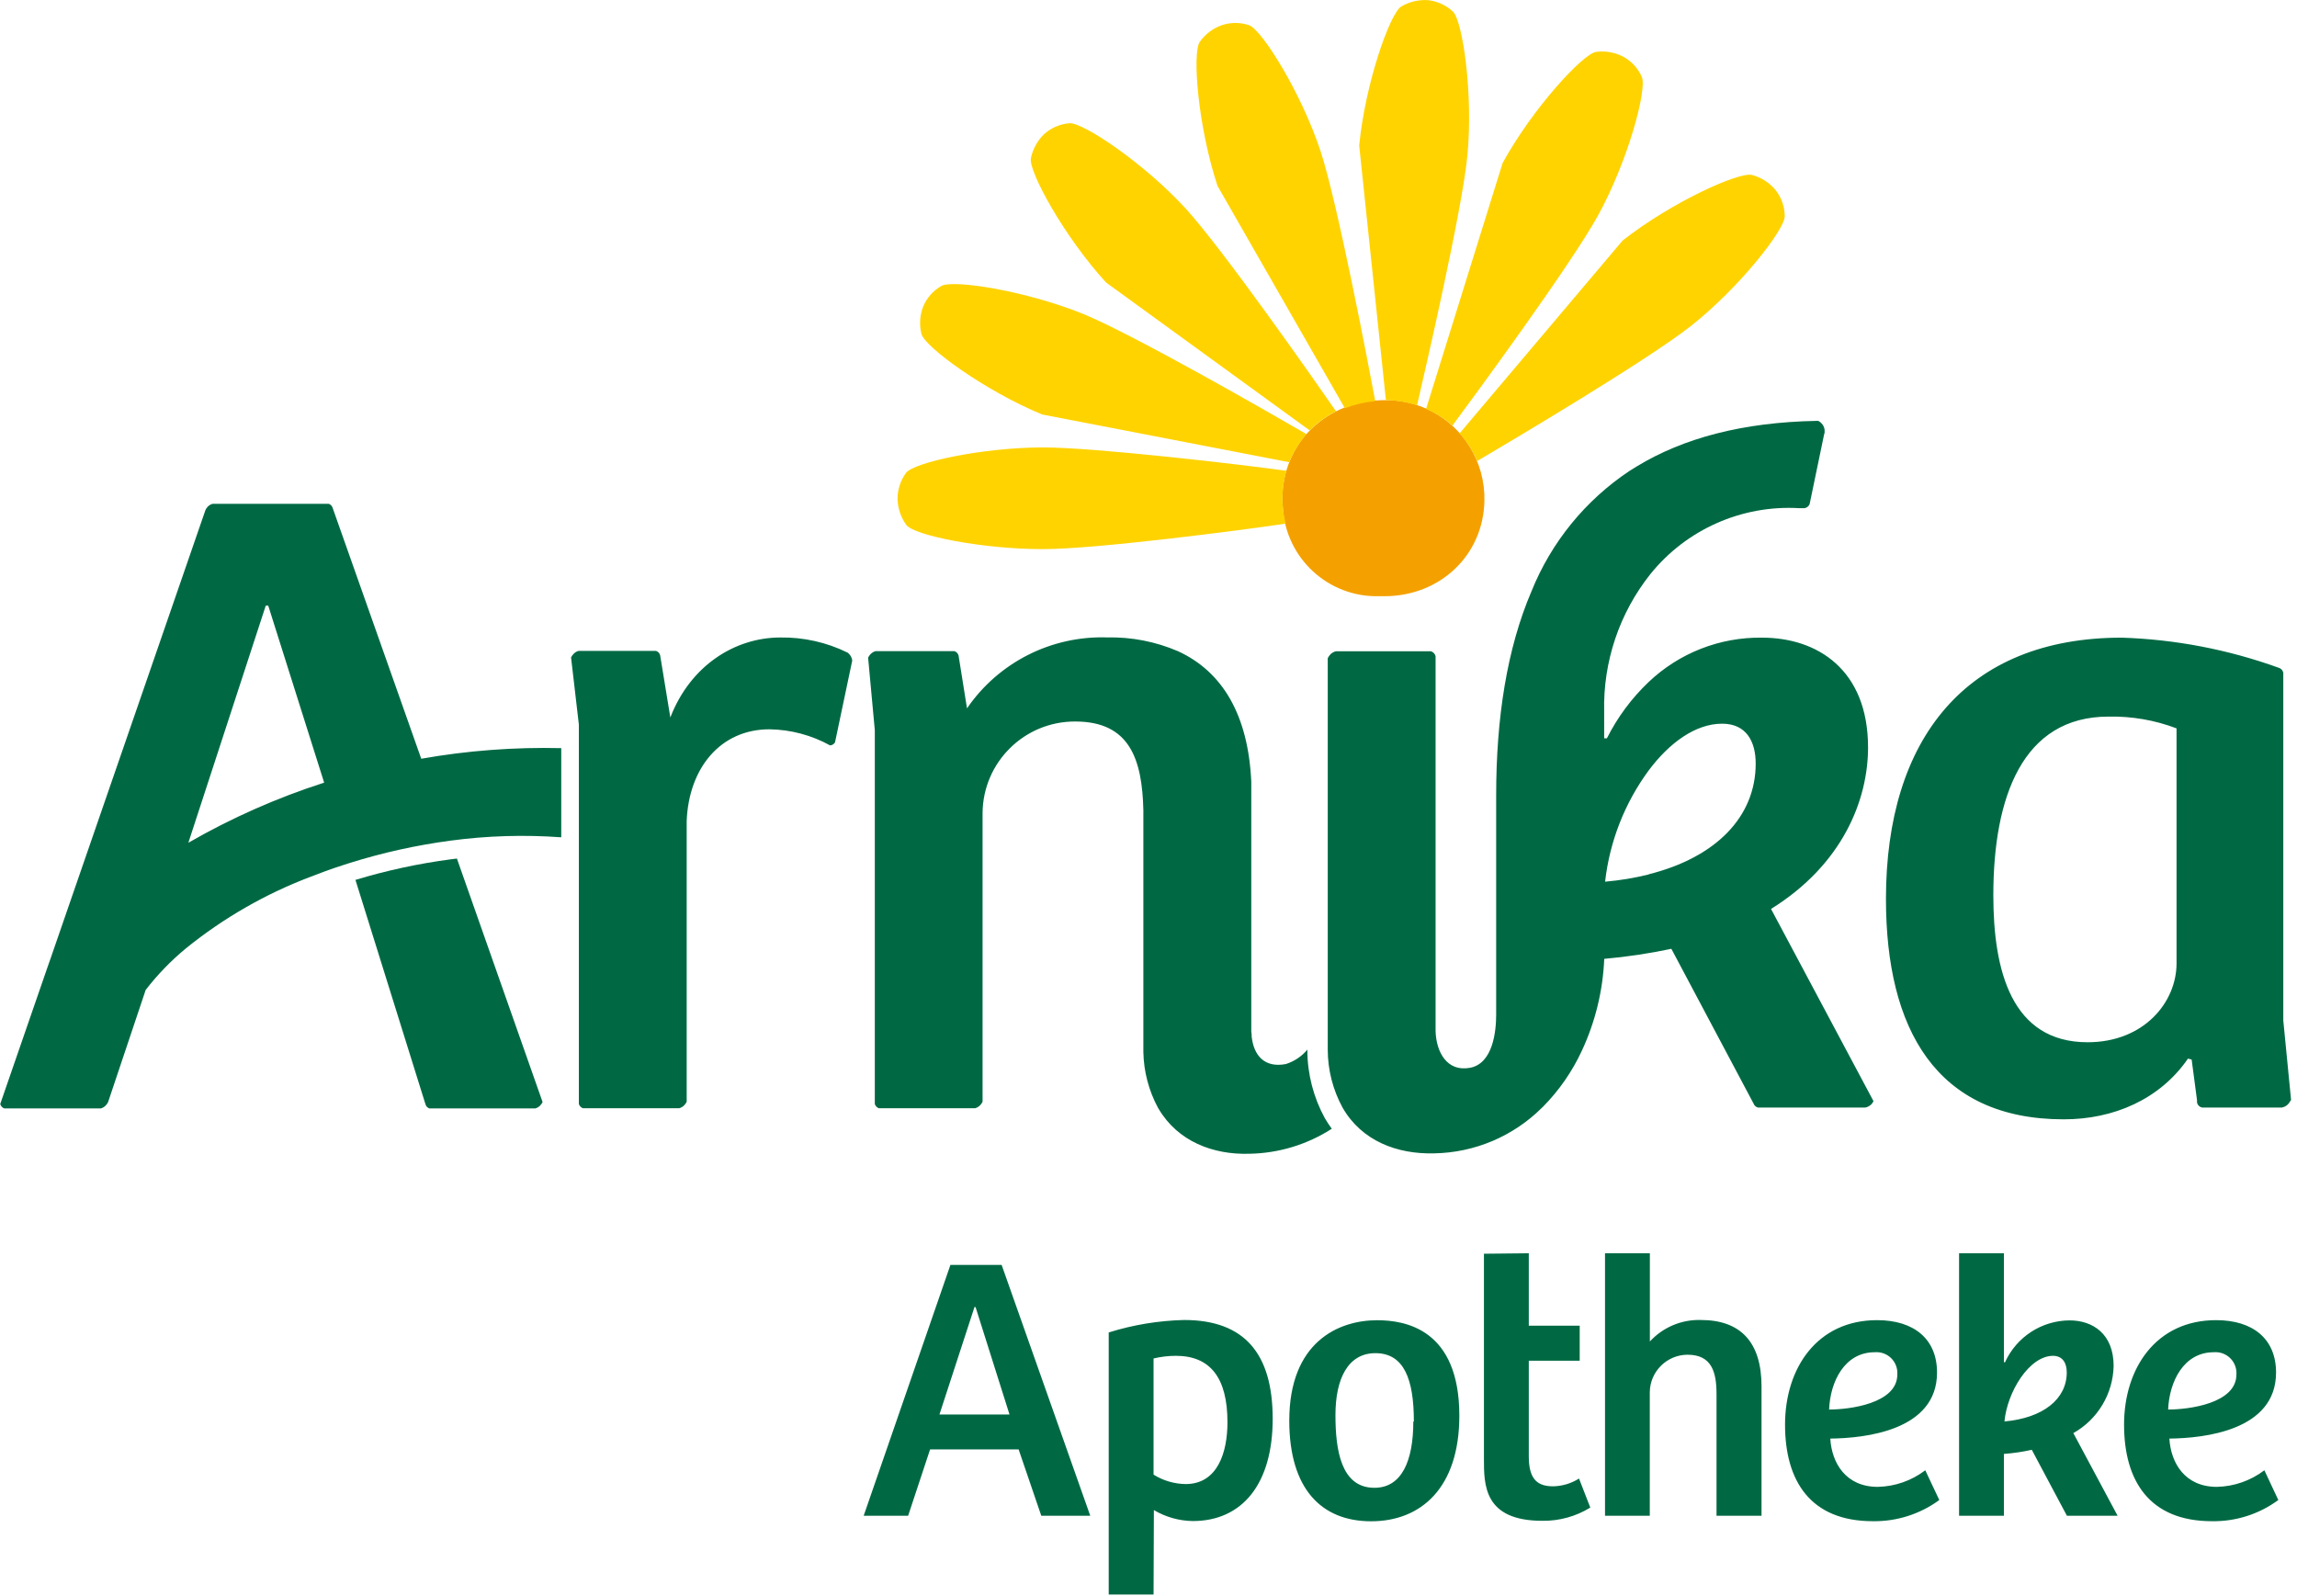 <svg xmlns="http://www.w3.org/2000/svg" xmlns:xlink="http://www.w3.org/1999/xlink" width="295px" height="205px" viewBox="0 0 295 205"><title>logo-arnika-apo</title><g id="Page-1" stroke="none" stroke-width="1" fill="none" fill-rule="evenodd"><g id="logo-arnika-apo" fill-rule="nonzero"><path d="M108.83,83.8 C106.152,82.487 103.202,81.826 100.22,81.87 C94.38,81.87 88.66,85.48 86.09,92.14 L84.78,84.14 C84.706,83.88 84.507,83.673 84.25,83.59 L74.31,83.59 C74.069,83.652 73.851,83.78 73.68,83.96 C73.541,84.096 73.426,84.255 73.34,84.43 L74.34,93.04 L74.34,141.77 C74.413,142.024 74.602,142.228 74.85,142.32 L87.25,142.32 C87.48,142.253 87.69,142.129 87.86,141.96 C87.996,141.824 88.108,141.665 88.19,141.49 L88.19,105.45 C88.45,98.66 92.51,93.66 98.82,93.66 C101.547,93.699 104.223,94.41 106.61,95.73 C106.871,95.709 107.105,95.564 107.24,95.34 L109.45,84.84 C109.426,84.611 109.347,84.392 109.22,84.2 C109.118,84.048 108.993,83.914 108.85,83.8 M211.74,112.3 C209.901,112.757 208.028,113.068 206.14,113.23 C206.726,108.059 208.657,103.132 211.74,98.94 C214.38,95.41 217.74,92.94 221.17,92.94 C224.31,92.94 225.48,95.27 225.48,98.06 C225.48,104.95 220.31,110.13 211.74,112.28 M227.45,116.73 C236.65,111.02 239.91,102.73 239.91,95.99 C239.91,85.99 233.39,81.89 226.29,81.89 C220.879,81.817 215.653,83.862 211.73,87.59 C209.539,89.672 207.726,92.119 206.37,94.82 L206.02,94.82 L206.02,91.4 C205.868,84.988 207.974,78.727 211.97,73.71 C216.592,67.989 223.687,64.843 231.03,65.26 L231.76,65.26 C232.044,65.213 232.285,65.024 232.4,64.76 L232.47,64.44 L234.26,55.82 C234.292,55.743 234.316,55.662 234.33,55.58 L234.33,55.21 C234.296,54.885 234.151,54.581 233.92,54.35 C233.803,54.23 233.668,54.129 233.52,54.05 L233.34,54.05 C223.78,54.22 216.16,56.28 210.22,59.89 L209.27,60.48 C203.623,64.237 199.242,69.612 196.7,75.9 C193.53,83.29 192.15,92.22 192.15,102.14 L192.15,130.3 C192.15,132.42 191.75,136.57 188.8,137.13 C185.85,137.69 184.45,135.13 184.37,132.42 L184.37,84.31 C184.316,83.983 184.072,83.719 183.75,83.64 L171.57,83.64 C171.305,83.702 171.062,83.837 170.87,84.03 C170.727,84.176 170.609,84.345 170.52,84.53 L170.52,134.79 C170.523,137.393 171.176,139.954 172.42,142.24 C174.87,146.52 179.42,148.24 184.16,148.12 C189.378,148.036 194.358,145.928 198.05,142.24 L198.15,142.15 C200.221,140.057 201.912,137.621 203.15,134.95 C204.88,131.242 205.859,127.228 206.03,123.14 C208.927,122.884 211.805,122.454 214.65,121.85 L225.2,141.71 L225.31,141.92 C225.427,142.081 225.597,142.194 225.79,142.24 L239.54,142.24 C239.791,142.195 240.026,142.085 240.22,141.92 L240.31,141.85 C240.431,141.722 240.532,141.578 240.61,141.42 L240.49,141.19 L227.45,116.73 Z M279.53,123.72 C279.53,128.72 275.34,133.85 268.11,133.85 C258.33,133.85 256,124.65 256,114.98 C256,102.4 259.73,92.03 270.79,92.03 C273.773,91.968 276.74,92.481 279.53,93.54 L279.53,123.72 Z M294.24,141.28 L293.24,131.06 L293.24,86.41 C293.193,86.15 293.026,85.928 292.79,85.81 L292.6,85.74 C286.143,83.412 279.36,82.113 272.5,81.89 C252.5,81.89 242.21,94.89 242.21,115.45 C242.21,132.1 248.62,143.75 265.05,143.75 C271.45,143.75 277.39,141.19 281,135.95 L281.47,136.07 L282.16,141.3 L282.16,141.58 C282.228,141.924 282.504,142.188 282.85,142.24 L293.04,142.24 C293.333,142.186 293.605,142.047 293.82,141.84 C293.961,141.701 294.076,141.539 294.16,141.36 L294.24,141.28 Z M167.91,134.87 L167.91,134.79 C167.184,135.663 166.223,136.309 165.14,136.65 C162.42,137.17 161.02,135.58 160.75,133.12 C160.75,132.91 160.75,132.7 160.7,132.49 L160.7,100.38 C160.3,91.76 156.97,86.25 151.31,83.64 C148.433,82.399 145.323,81.792 142.19,81.86 C135.029,81.627 128.243,85.061 124.19,90.97 L123.11,84.2 C123.043,83.926 122.839,83.706 122.57,83.62 L112.45,83.62 C112.212,83.687 111.994,83.814 111.82,83.99 C111.686,84.125 111.575,84.28 111.49,84.45 L112.35,93.77 L112.35,141.77 C112.42,142.026 112.61,142.231 112.86,142.32 L125.25,142.32 C125.48,142.253 125.69,142.129 125.86,141.96 C125.996,141.824 126.108,141.665 126.19,141.49 L126.19,104.4 C126.25,97.875 131.575,92.627 138.1,92.66 C145.1,92.66 146.69,97.53 146.84,104.06 L146.84,135.1 C146.887,137.613 147.535,140.079 148.73,142.29 L148.8,142.4 C151.27,146.59 155.8,148.32 160.47,148.17 C164.223,148.105 167.884,146.993 171.04,144.96 C170.717,144.519 170.417,144.062 170.14,143.59 C168.687,140.93 167.918,137.951 167.9,134.92 M54.1,97.44 L42.69,65.14 C42.601,64.935 42.431,64.775 42.22,64.7 L27.31,64.7 C27.076,64.765 26.862,64.889 26.69,65.06 C26.569,65.188 26.468,65.332 26.39,65.49 L6.45,123.22 L6.15,124.07 L0.03,141.78 C0.099,142.044 0.294,142.257 0.55,142.35 L12.95,142.35 C13.181,142.285 13.391,142.161 13.56,141.99 C13.691,141.859 13.799,141.707 13.88,141.54 L18.71,127.13 C20.227,125.168 21.958,123.38 23.87,121.8 C28.706,117.883 34.138,114.767 39.96,112.57 C40.573,112.33 41.183,112.1 41.79,111.88 C42.58,111.59 43.38,111.32 44.19,111.06 L44.94,110.82 C49.154,109.5 53.473,108.544 57.85,107.96 C62.566,107.328 67.335,107.184 72.08,107.53 L72.08,96.08 C66.056,95.936 60.033,96.391 54.1,97.44 L54.1,97.44 Z M24.19,108.23 L34.13,77.78 L34.45,77.78 L41.63,100.51 C35.561,102.461 29.715,105.048 24.19,108.23 L24.19,108.23 Z" id="Shape" fill="#006944"></path><path d="M69.68,141.52 L58.68,110.26 L57.87,110.36 C53.732,110.908 49.645,111.791 45.65,113 L54.65,141.84 C54.723,142.082 54.91,142.272 55.15,142.35 L68.75,142.35 C68.981,142.285 69.191,142.161 69.36,141.99 C69.496,141.854 69.608,141.695 69.69,141.52 M120.65,181.66 L129.65,181.66 L125.29,167.86 L125.15,167.86 L120.65,181.66 Z M110.92,194.66 L122.06,162.45 L128.64,162.45 L140.02,194.66 L133.73,194.66 L130.82,186.14 L119.45,186.14 L116.63,194.66 L110.92,194.66 Z M151.01,174.12 C150.047,174.123 149.087,174.237 148.15,174.46 L148.15,189.38 C149.387,190.151 150.812,190.57 152.27,190.59 C156.38,190.59 157.64,186.52 157.64,182.65 C157.64,176.98 155.46,174.12 151.01,174.12 M148.15,204.78 L142.39,204.78 L142.39,171.12 C145.526,170.138 148.784,169.599 152.07,169.52 C159.82,169.52 163.45,173.83 163.45,182.21 C163.45,190.59 159.53,195.34 153.19,195.34 C151.429,195.316 149.704,194.83 148.19,193.93 L148.15,204.78 Z M181.58,182.55 C181.58,177.13 180.32,173.78 176.64,173.78 C173.11,173.78 171.51,177.08 171.51,181.73 C171.51,186.23 172.23,191.07 176.51,191.07 C180.04,191.07 181.51,187.59 181.51,182.55 M176.86,169.55 C180.45,169.55 187.42,170.67 187.42,181.81 C187.42,191.1 182.48,195.37 176.09,195.37 C169.7,195.37 165.58,191.2 165.58,182.44 C165.58,172.36 171.88,169.55 176.86,169.55 M196.34,160.95 L196.34,170.25 L202.88,170.25 L202.88,174.75 L196.34,174.75 L196.34,187.05 C196.34,190.05 197.51,190.88 199.49,190.88 C200.66,190.852 201.801,190.507 202.79,189.88 L204.24,193.61 C202.392,194.748 200.26,195.338 198.09,195.31 C190.53,195.31 190.58,190.66 190.58,187.31 L190.58,161.01 L196.34,160.95 Z M206.13,194.66 L206.13,160.95 L211.89,160.95 L211.89,172.28 C213.566,170.455 215.953,169.447 218.43,169.52 C223.51,169.52 226.23,172.33 226.23,178.05 L226.23,194.66 L220.45,194.66 L220.45,179.06 C220.45,176.25 219.87,173.98 216.72,173.98 C214.073,173.996 211.923,176.123 211.88,178.77 L211.88,194.66 L206.13,194.66 Z M240.77,173.66 C236.89,173.66 235.05,177.44 234.91,181.02 C237.52,181.02 243.67,180.25 243.67,176.52 C243.725,175.739 243.436,174.972 242.879,174.422 C242.321,173.872 241.55,173.594 240.77,173.66 M248.77,176.27 C248.77,183.73 239.51,184.7 235.06,184.75 C235.25,187.9 237.06,190.95 241.16,190.95 C243.367,190.903 245.503,190.157 247.26,188.82 L249.06,192.64 C246.589,194.451 243.594,195.406 240.53,195.36 C232.53,195.36 229.25,190.22 229.25,182.96 C229.25,175.7 233.37,169.54 241.07,169.54 C245.81,169.54 248.77,171.96 248.77,176.27 M263.68,174.12 C260.58,174.12 257.77,178.82 257.43,182.55 C262.37,182.11 265.43,179.69 265.43,176.25 C265.43,175.09 264.94,174.12 263.64,174.12 M266.25,184 L271.96,194.66 L265.45,194.66 L260.94,186.19 C259.761,186.453 258.565,186.63 257.36,186.72 L257.36,194.66 L251.6,194.66 L251.6,160.95 L257.36,160.95 L257.36,174.95 L257.5,174.95 C258.976,171.692 262.213,169.591 265.79,169.57 C268.74,169.57 271.45,171.27 271.45,175.43 C271.368,179.017 269.399,182.294 266.27,184.05 M284.31,173.66 C280.44,173.66 278.6,177.44 278.45,181.02 C281.07,181.02 287.22,180.25 287.22,176.52 C287.272,175.738 286.981,174.972 286.422,174.422 C285.862,173.872 285.091,173.594 284.31,173.66 M292.31,176.27 C292.31,183.73 283.06,184.7 278.61,184.75 C278.8,187.9 280.61,190.95 284.71,190.95 C286.917,190.901 289.052,190.155 290.81,188.82 L292.6,192.64 C290.134,194.454 287.141,195.409 284.08,195.36 C276.08,195.36 272.79,190.22 272.79,182.96 C272.79,175.7 276.91,169.54 284.61,169.54 C289.36,169.54 292.31,171.96 292.31,176.27" id="Shape" fill="#006944"></path><path d="M188.69,57.26 C186.349,53.546 182.24,51.321 177.85,51.39 C177.39,51.39 176.93,51.41 176.47,51.45 C173.009,51.724 169.799,53.365 167.55,56.01 C165.425,58.599 164.421,61.928 164.76,65.26 C165.166,71.709 170.579,76.695 177.04,76.57 L177.77,76.57 C184.95,76.57 190.48,71.32 190.64,64.36 C190.705,61.853 190.027,59.382 188.69,57.26 L188.69,57.26 Z" id="Path" fill="#F4A100"></path><path d="M165.21,60.46 C159.7,59.69 140.68,57.46 133.97,57.46 C126.27,57.46 117.36,59.37 116.35,60.74 C115.645,61.71 115.266,62.88 115.27,64.08 C115.303,65.277 115.693,66.437 116.39,67.41 C117.39,68.78 126.34,70.55 134.03,70.52 C140.69,70.52 159.43,68.1 165.11,67.25 C164.947,66.592 164.83,65.924 164.76,65.25 C164.612,63.639 164.764,62.015 165.21,60.46 L165.21,60.46 Z M171.59,52.83 C168.41,48.24 157.06,32.05 152.32,26.83 C146.93,20.94 139.02,15.65 137.32,15.83 C136.115,15.932 134.976,16.428 134.08,17.24 C133.22,18.078 132.632,19.154 132.39,20.33 C132.1,22.04 136.66,30.39 142.05,36.28 L168.21,55.28 C169.188,54.276 170.332,53.448 171.59,52.83 Z M167.79,55.75 C163.17,53.07 145.73,43.05 139.17,40.34 C131.79,37.34 122.38,35.86 120.89,36.73 C119.842,37.327 119.022,38.256 118.56,39.37 C118.125,40.492 118.048,41.722 118.34,42.89 C118.79,44.56 126.47,50.19 133.85,53.23 L165.58,59.36 C166.064,58.144 166.739,57.013 167.58,56.01 L167.79,55.75 Z M188.45,20.03 C189.22,12.09 187.85,2.67 186.59,1.48 C185.707,0.658 184.58,0.145 183.38,0.02 C182.18,-0.056 180.985,0.229 179.95,0.84 C178.49,1.76 175.33,10.74 174.56,18.69 L177.99,51.39 C179.349,51.412 180.696,51.634 181.99,52.05 C183.13,47.09 187.74,27.17 188.45,20.03 L188.45,20.03 Z M176.61,51.45 C175.71,46.68 171.83,26.28 169.61,19.45 C167.11,11.87 162.05,3.81 160.42,3.24 C159.279,2.851 158.041,2.851 156.9,3.24 C155.766,3.642 154.784,4.387 154.09,5.37 C153.09,6.8 153.86,16.29 156.36,23.87 L172.72,52.43 C173.939,51.955 175.218,51.652 176.52,51.53 L176.61,51.45 Z M205.24,27.66 C209.09,20.66 211.55,11.47 210.86,9.89 C210.376,8.769 209.526,7.846 208.45,7.27 C207.382,6.719 206.172,6.506 204.98,6.66 C203.27,6.93 196.82,13.93 192.98,20.93 L183.15,52.51 C184.387,53.037 185.528,53.763 186.53,54.66 C189.32,50.9 201.73,34.03 205.24,27.66 Z M228.01,24.38 C227.231,23.449 226.183,22.782 225.01,22.47 C223.34,22.04 214.67,25.96 208.39,30.89 L187.45,55.66 C187.915,56.174 188.336,56.726 188.71,57.31 C189.095,57.915 189.429,58.55 189.71,59.21 C194.47,56.41 211.54,46.27 217.09,41.92 C223.36,36.99 229.23,29.49 229.21,27.76 C229.203,26.53 228.78,25.339 228.01,24.38 L228.01,24.38 Z" id="Shape" fill="#FFD300"></path></g></g></svg>